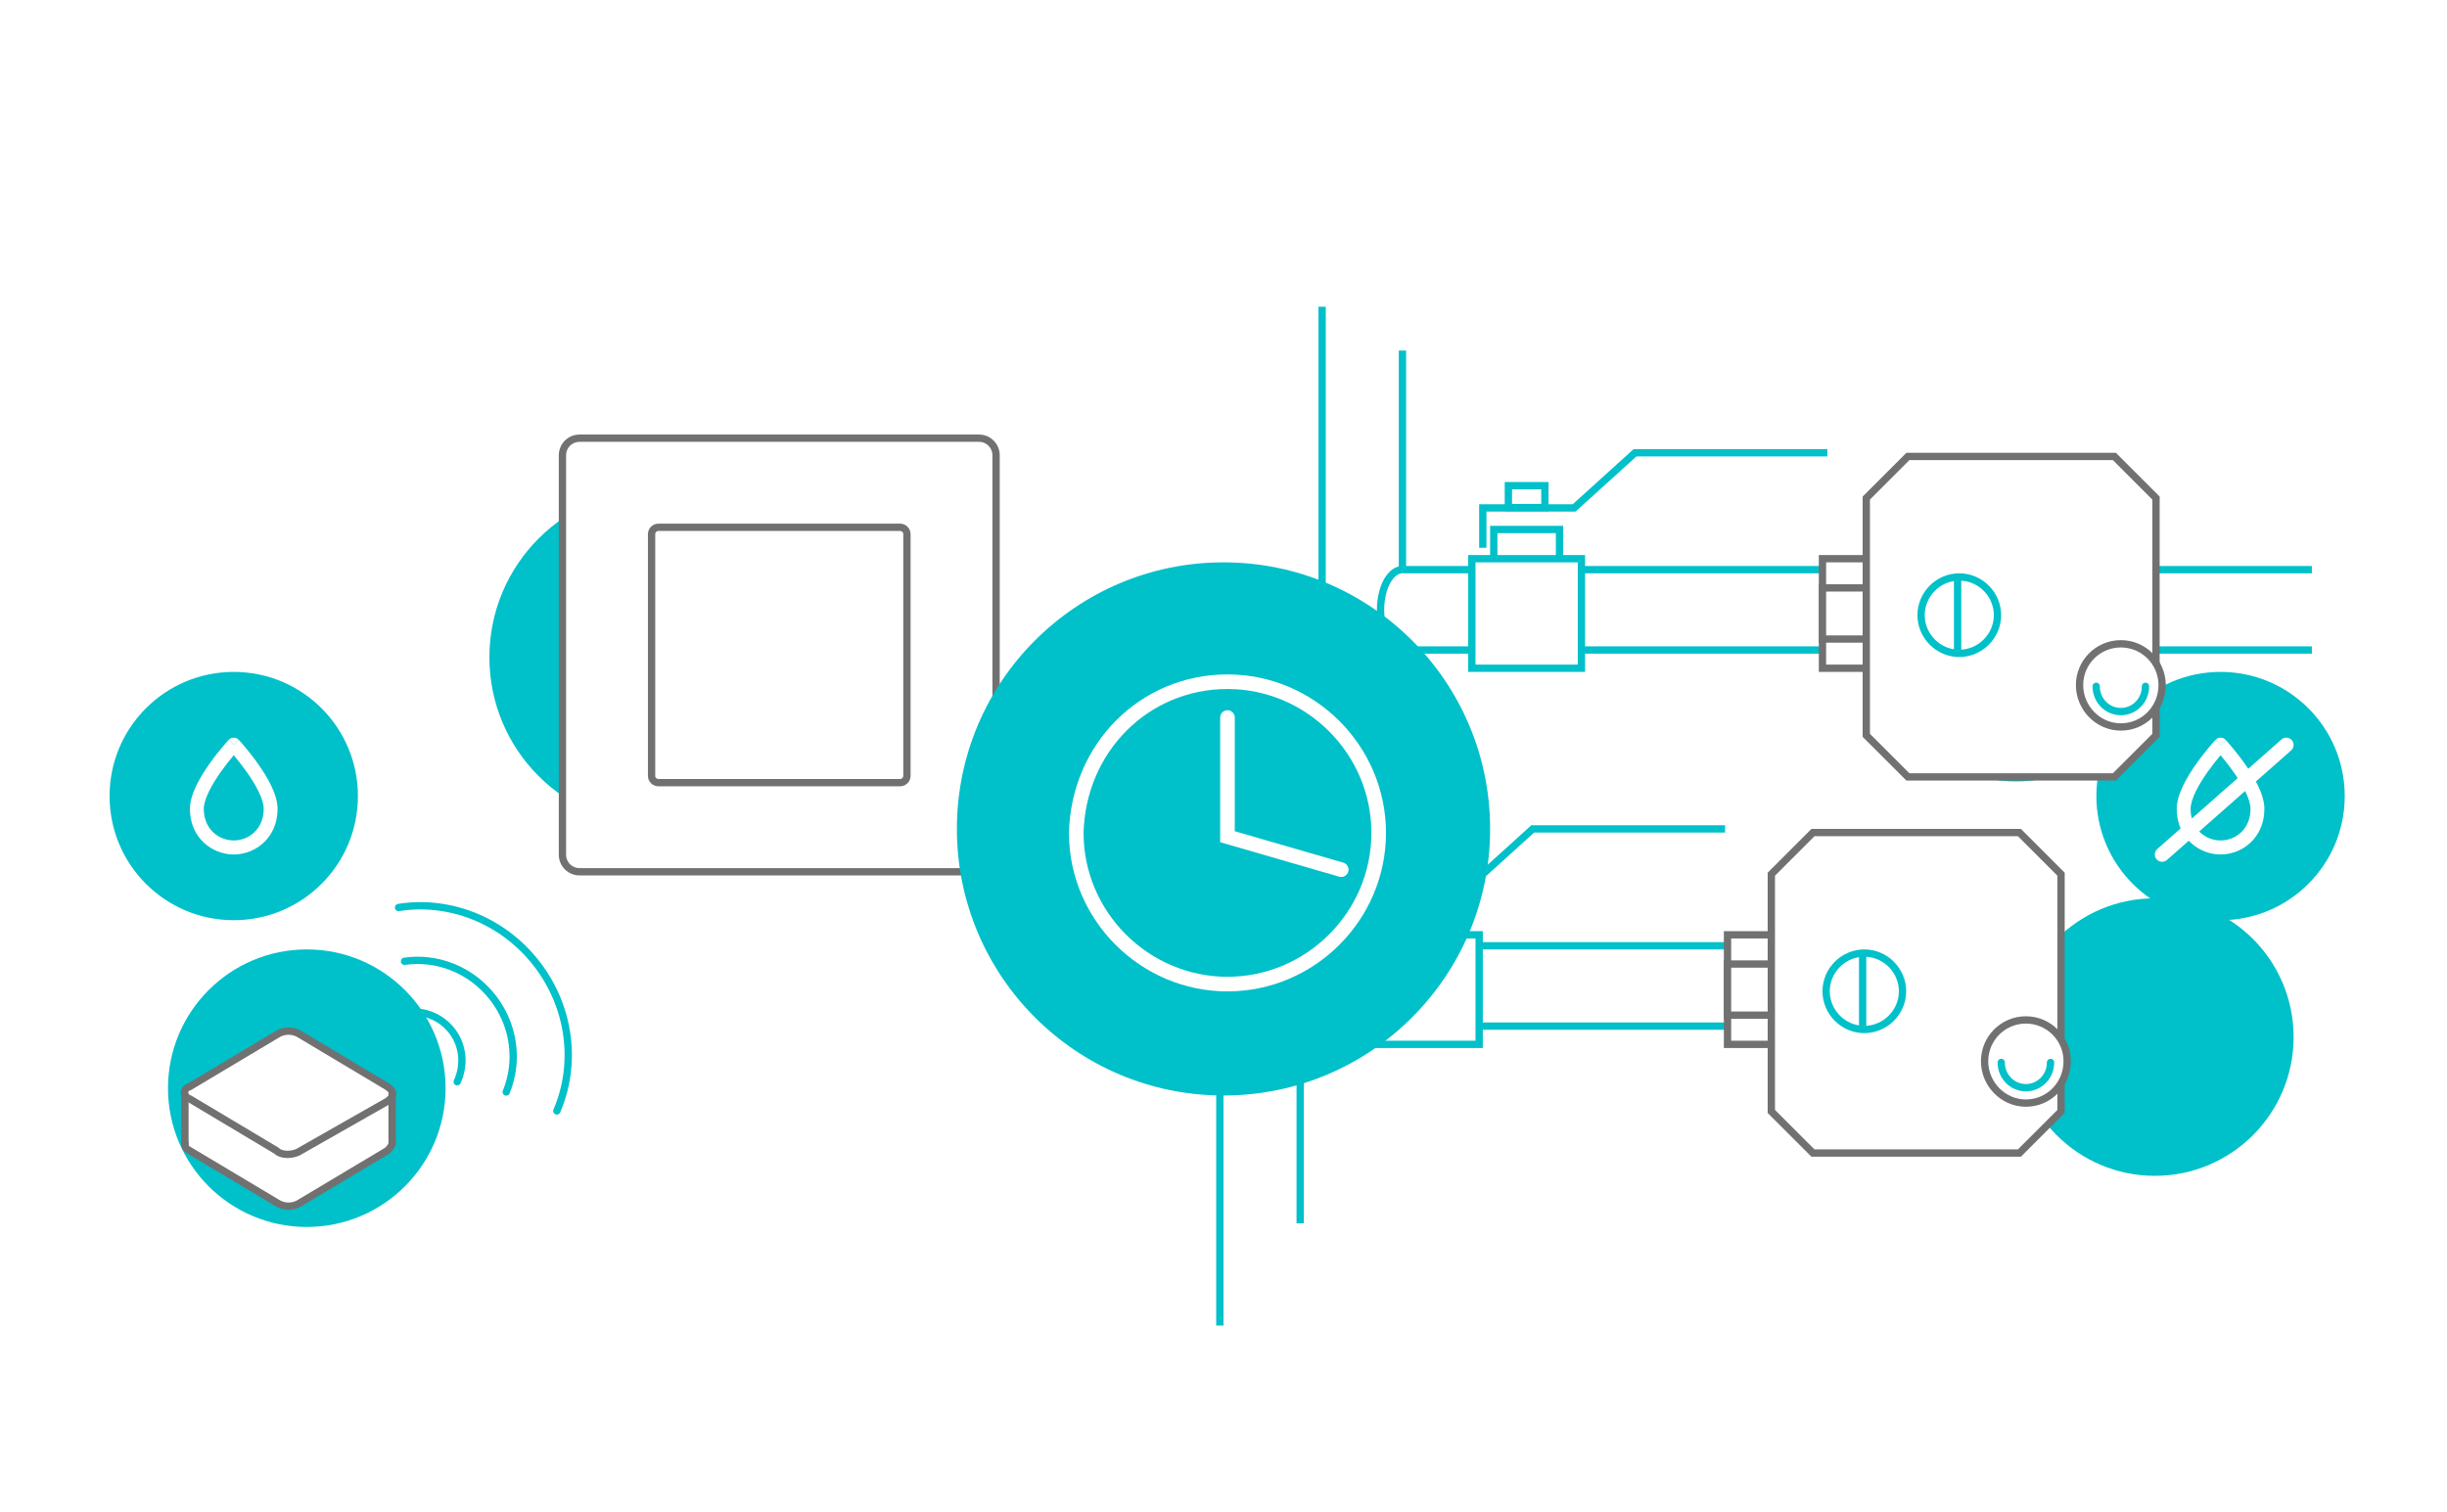 <?xml version="1.0" encoding="UTF-8"?> <svg xmlns="http://www.w3.org/2000/svg" width="335" height="207" viewBox="0 0 335 207" fill="none"> <g clip-path="url(#clip0_2668_28135)"> <g filter="url(#filter0_f_2668_28135)"> <circle cx="295" cy="142" r="19" fill="#00C0C9"></circle> </g> <path d="M294 140.5H178" stroke="#00C0C9"></path> <path d="M294 129.5H178" stroke="#00C0C9"></path> <rect x="192.5" y="118" width="5" height="3" fill="white" stroke="#00C0C9"></rect> <rect x="190.5" y="124" width="9" height="11" fill="white" stroke="#00C0C9"></rect> <rect x="236.5" y="128" width="13" height="15" fill="white" stroke="#717171"></rect> <rect x="187.5" y="128" width="15" height="15" fill="white" stroke="#00C0C9"></rect> <rect x="236.5" y="132" width="13" height="7" fill="white" stroke="#717171"></rect> <path d="M242.5 152.184V119.697L248.197 114H276.466L282.162 119.697V152.184L276.466 157.88H248.197L242.5 152.184Z" fill="white" stroke="#717171"></path> <path d="M255.23 140.961C258.099 140.961 260.461 138.599 260.461 135.73C260.461 132.862 258.099 130.5 255.23 130.5C252.362 130.5 250 132.862 250 135.73C250 138.599 252.362 140.961 255.23 140.961Z" stroke="#00C0C9" stroke-linecap="round" stroke-linejoin="round"></path> <path d="M255 140.5L255 130.5" stroke="#00C0C9"></path> <path d="M277.348 151.041C280.469 151.041 283 148.51 283 145.305C283 142.183 280.469 139.652 277.348 139.652C274.226 139.652 271.695 142.183 271.695 145.305C271.695 148.426 274.226 151.041 277.348 151.041Z" fill="white" stroke="#717171" stroke-linecap="round" stroke-linejoin="round"></path> <path d="M273.974 145.473C273.974 147.413 275.492 148.932 277.348 148.932C279.204 148.932 280.723 147.413 280.723 145.473" fill="white"></path> <path d="M273.974 145.473C273.974 147.413 275.492 148.932 277.348 148.932C279.204 148.932 280.723 147.413 280.723 145.473" stroke="#00C0C9" stroke-linecap="round" stroke-linejoin="round"></path> <path d="M189 126.5V121.046L201.5 121.045L209.831 113.5H236.169" stroke="#00C0C9"></path> <path d="M179 99C179 99 179 116.127 179 117.573C179 117.843 179 118.264 179 118.264C179 118.264 179 118.264 179 118.264L179 118.954L179 129.5" stroke="#00C0C9"></path> <path d="M178 140.5C178 140.5 178 144.399 178 146.898C178 147.363 178 148.09 178 148.09C178 148.09 178 148.09 178 148.09L178 149.283L178 167.5" stroke="#00C0C9"></path> <path d="M167 111.5L167 181.5" stroke="#00C0C9"></path> <path d="M178 140.5C176.343 140.5 175 138.038 175 135C175 131.962 176.343 129.5 178 129.5" stroke="#00C0C9"></path> <g filter="url(#filter1_f_2668_28135)"> <circle cx="42" cy="149" r="19" fill="#00C0C9"></circle> </g> <g filter="url(#filter2_f_2668_28135)"> <circle cx="276" cy="88" r="19" fill="#00C0C9"></circle> </g> <g filter="url(#filter3_f_2668_28135)"> <path d="M113 90C113 102.703 102.703 113 90 113C77.297 113 67 102.703 67 90C67 77.297 77.297 67 90 67C102.703 67 113 77.297 113 90Z" fill="#00C0C9"></path> </g> <path d="M134.029 60H79.335C78.046 60 77 61.045 77 62.335V117.029C77 118.319 78.046 119.365 79.335 119.365H134.029C135.319 119.365 136.365 118.319 136.365 117.029V62.335C136.365 61.045 135.319 60 134.029 60Z" fill="white" stroke="#717171" stroke-linecap="round" stroke-linejoin="round"></path> <path d="M123.228 72.203H90.135C89.62 72.203 89.202 72.621 89.202 73.136V106.229C89.202 106.744 89.62 107.162 90.135 107.162H123.228C123.743 107.162 124.161 106.744 124.161 106.229V73.136C124.161 72.621 123.743 72.203 123.228 72.203Z" fill="white" stroke="#717171" stroke-linecap="round" stroke-linejoin="round"></path> <circle cx="32" cy="109" r="17" fill="#00C0C9"></circle> <path d="M32.693 101.304L32 101.961L31.307 101.304C31.486 101.11 31.737 101 32 101C32.263 101 32.514 101.11 32.693 101.304Z" fill="white"></path> <path fill-rule="evenodd" clip-rule="evenodd" d="M32 101.961C31.307 101.304 31.307 101.304 31.307 101.304L31.302 101.31L31.289 101.323L31.244 101.373C31.204 101.416 31.148 101.479 31.076 101.56C30.933 101.721 30.73 101.954 30.487 102.243C30.002 102.821 29.354 103.628 28.703 104.547C28.055 105.462 27.391 106.505 26.885 107.553C26.389 108.582 26 109.707 26 110.76C26 114.688 29.005 117 32 117C34.995 117 38 114.688 38 110.76C38 109.707 37.611 108.582 37.115 107.553C36.609 106.505 35.945 105.462 35.297 104.547C34.646 103.628 33.998 102.821 33.513 102.243C33.27 101.954 33.067 101.721 32.924 101.56C32.852 101.479 32.796 101.416 32.756 101.373L32.711 101.323L32.698 101.31L32.695 101.306L32.693 101.304C32.693 101.304 32.693 101.304 32 101.961ZM32 103.41L31.935 103.488C31.473 104.038 30.859 104.803 30.247 105.666C29.633 106.533 29.034 107.48 28.592 108.396C28.142 109.33 27.899 110.141 27.899 110.76C27.899 113.519 29.945 115.078 32 115.078C34.056 115.078 36.101 113.519 36.101 110.76C36.101 110.141 35.858 109.33 35.408 108.396C34.966 107.48 34.367 106.533 33.753 105.666C33.141 104.803 32.527 104.038 32.065 103.488L32 103.41Z" fill="white"></path> <circle cx="304" cy="109" r="17" fill="#00C0C9"></circle> <path d="M304.693 101.304L304 101.961L303.307 101.304C303.486 101.11 303.737 101 304 101C304.263 101 304.514 101.11 304.693 101.304Z" fill="white"></path> <path fill-rule="evenodd" clip-rule="evenodd" d="M304 101.961C303.307 101.304 303.307 101.304 303.307 101.304L303.302 101.31L303.289 101.323L303.244 101.373C303.204 101.416 303.148 101.479 303.076 101.56C302.933 101.721 302.73 101.954 302.487 102.243C302.002 102.821 301.354 103.628 300.703 104.547C300.055 105.462 299.391 106.505 298.885 107.553C298.389 108.582 298 109.707 298 110.76C298 114.688 301.005 117 304 117C306.995 117 310 114.688 310 110.76C310 109.707 309.611 108.582 309.115 107.553C308.609 106.505 307.945 105.462 307.297 104.547C306.646 103.628 305.998 102.821 305.513 102.243C305.27 101.954 305.067 101.721 304.924 101.56C304.852 101.479 304.796 101.416 304.756 101.373L304.711 101.323L304.698 101.31L304.695 101.306L304.693 101.304C304.693 101.304 304.693 101.304 304 101.961ZM304 103.41L303.935 103.488C303.473 104.038 302.859 104.803 302.247 105.666C301.633 106.533 301.034 107.48 300.592 108.396C300.142 109.33 299.899 110.141 299.899 110.76C299.899 113.519 301.945 115.078 304 115.078C306.055 115.078 308.101 113.519 308.101 110.76C308.101 110.141 307.858 109.33 307.408 108.396C306.966 107.48 306.367 106.533 305.753 105.666C305.141 104.803 304.527 104.038 304.065 103.488L304 103.41Z" fill="white"></path> <path d="M296 117L313 102" stroke="white" stroke-width="2" stroke-linecap="round"></path> <g clip-path="url(#clip1_2668_28135)"> <rect x="25" y="150" width="29" height="7" fill="white"></rect> <path fill-rule="evenodd" clip-rule="evenodd" d="M53.681 156.545C53.681 156.883 53.351 157.221 53.022 157.558L41.149 164.649C40.16 165.325 38.841 165.325 37.851 164.649L25.979 157.558C25.319 157.221 25.319 156.883 25.319 156.545" fill="white"></path> <path d="M53.681 156.545C53.681 156.883 53.351 157.221 53.022 157.558L41.149 164.649C40.16 165.325 38.841 165.325 37.851 164.649L25.979 157.558C25.319 157.221 25.319 156.883 25.319 156.545" stroke="#717171" stroke-miterlimit="22.926" stroke-linecap="round" stroke-linejoin="round"></path> <path fill-rule="evenodd" clip-rule="evenodd" d="M37.851 157.558L25.978 150.467C24.989 150.13 24.989 149.117 25.978 148.779L37.851 141.688C38.84 141.013 40.159 141.013 41.149 141.688L53.021 148.779C54.01 149.454 54.01 150.13 53.021 150.805L41.149 157.558C40.159 158.234 38.51 158.234 37.851 157.558Z" fill="white" stroke="#717171" stroke-miterlimit="22.926" stroke-linecap="round" stroke-linejoin="round"></path> <path d="M25.319 149.792V156.545" stroke="#717171" stroke-miterlimit="22.926" stroke-linecap="round" stroke-linejoin="round"></path> <path d="M53.681 149.792V156.545" stroke="#717171" stroke-miterlimit="22.926" stroke-linecap="round" stroke-linejoin="round"></path> </g> <path d="M316.5 89L192 89" stroke="#00C0C9"></path> <path d="M316.5 78L192 78" stroke="#00C0C9"></path> <rect x="206.5" y="66.5" width="5" height="3" fill="white" stroke="#00C0C9"></rect> <rect x="204.5" y="72.5" width="9" height="11" fill="white" stroke="#00C0C9"></rect> <rect x="201.5" y="76.5" width="15" height="15" fill="white" stroke="#00C0C9"></rect> <rect x="249.5" y="76.5" width="13" height="15" fill="white" stroke="#717171"></rect> <rect x="249.5" y="80.5" width="13" height="7" fill="white" stroke="#717171"></rect> <path d="M255.5 100.684V68.197L261.197 62.5H289.466L295.162 68.197V100.684L289.466 106.38H261.197L255.5 100.684Z" fill="white" stroke="#717171"></path> <path d="M268.23 89.461C271.099 89.461 273.461 87.099 273.461 84.23C273.461 81.362 271.099 79 268.23 79C265.362 79 263 81.362 263 84.23C263 87.099 265.362 89.461 268.23 89.461Z" stroke="#00C0C9" stroke-linecap="round" stroke-linejoin="round"></path> <path d="M268 89L268 79" stroke="#00C0C9"></path> <path d="M290.348 99.541C293.469 99.541 296 97.01 296 93.805C296 90.683 293.469 88.152 290.348 88.152C287.226 88.152 284.695 90.683 284.695 93.805C284.695 96.926 287.226 99.541 290.348 99.541Z" fill="white" stroke="#717171" stroke-linecap="round" stroke-linejoin="round"></path> <path d="M286.974 93.973C286.974 95.913 288.492 97.432 290.348 97.432C292.204 97.432 293.723 95.913 293.723 93.973" fill="white"></path> <path d="M286.974 93.973C286.974 95.913 288.492 97.432 290.348 97.432C292.204 97.432 293.723 95.913 293.723 93.973" stroke="#00C0C9" stroke-linecap="round" stroke-linejoin="round"></path> <path d="M203 75V69.546L215.5 69.546L223.831 62H250.169" stroke="#00C0C9"></path> <path d="M192 48C192 48 192 52.332 192 55.108C192 55.626 192 56.434 192 56.434C192 56.434 192 56.434 192 56.434L192 57.759L192 78" stroke="#00C0C9"></path> <path d="M192.5 89C192.5 89 192.5 91.022 192.5 92.317C192.5 92.559 192.5 92.936 192.5 92.936C192.5 92.936 192.5 92.936 192.5 92.936L192.5 93.554L192.5 103" stroke="#00C0C9"></path> <path d="M181 42L181 84" stroke="#00C0C9"></path> <path d="M192 89C190.343 89 189 86.538 189 83.5C189 80.462 190.343 78 192 78" stroke="#00C0C9"></path> <path d="M76.234 152.11C78.97 145.763 78.148 137.97 73.445 131.925C68.743 125.881 61.39 123.168 54.566 124.26" stroke="#00C0C9" stroke-miterlimit="60" stroke-linecap="round" stroke-linejoin="round"></path> <path d="M69.304 149.521C69.754 148.434 70.046 147.287 70.178 146.116C70.544 142.86 69.667 139.423 67.461 136.588C64.462 132.734 59.781 130.987 55.378 131.622" stroke="#00C0C9" stroke-miterlimit="60" stroke-linecap="round" stroke-linejoin="round"></path> <path d="M62.593 148.124C63.635 145.875 63.437 143.173 61.845 141.126C60.252 139.079 57.681 138.223 55.245 138.68" stroke="#00C0C9" stroke-miterlimit="60" stroke-linecap="round" stroke-linejoin="round"></path> <circle cx="167.5" cy="113.5" r="36.5" fill="#00C0C9"></circle> <path fill-rule="evenodd" clip-rule="evenodd" d="M168.044 93.343C179.416 93.343 188.746 102.674 188.746 114.045C188.746 125.416 179.416 134.746 168.044 134.746C156.673 134.746 147.343 125.416 147.343 114.045C147.634 102.382 156.673 93.343 168.044 93.343Z" stroke="white" stroke-width="2" stroke-miterlimit="22.926"></path> <path d="M168.044 98.246L168.044 114.568L183.616 119.077" stroke="white" stroke-width="2" stroke-miterlimit="22.926" stroke-linecap="round"></path> </g> <defs> <filter id="filter0_f_2668_28135" x="246" y="93" width="98" height="98" filterUnits="userSpaceOnUse" color-interpolation-filters="sRGB"> <feFlood flood-opacity="0" result="BackgroundImageFix"></feFlood> <feBlend mode="normal" in="SourceGraphic" in2="BackgroundImageFix" result="shape"></feBlend> <feGaussianBlur stdDeviation="15" result="effect1_foregroundBlur_2668_28135"></feGaussianBlur> </filter> <filter id="filter1_f_2668_28135" x="-7" y="100" width="98" height="98" filterUnits="userSpaceOnUse" color-interpolation-filters="sRGB"> <feFlood flood-opacity="0" result="BackgroundImageFix"></feFlood> <feBlend mode="normal" in="SourceGraphic" in2="BackgroundImageFix" result="shape"></feBlend> <feGaussianBlur stdDeviation="15" result="effect1_foregroundBlur_2668_28135"></feGaussianBlur> </filter> <filter id="filter2_f_2668_28135" x="227" y="39" width="98" height="98" filterUnits="userSpaceOnUse" color-interpolation-filters="sRGB"> <feFlood flood-opacity="0" result="BackgroundImageFix"></feFlood> <feBlend mode="normal" in="SourceGraphic" in2="BackgroundImageFix" result="shape"></feBlend> <feGaussianBlur stdDeviation="15" result="effect1_foregroundBlur_2668_28135"></feGaussianBlur> </filter> <filter id="filter3_f_2668_28135" x="27" y="27" width="126" height="126" filterUnits="userSpaceOnUse" color-interpolation-filters="sRGB"> <feFlood flood-opacity="0" result="BackgroundImageFix"></feFlood> <feBlend mode="normal" in="SourceGraphic" in2="BackgroundImageFix" result="shape"></feBlend> <feGaussianBlur stdDeviation="20" result="effect1_foregroundBlur_2668_28135"></feGaussianBlur> </filter> <clipPath id="clip0_2668_28135"> <rect width="335" height="207" fill="white"></rect> </clipPath> <clipPath id="clip1_2668_28135"> <rect width="31" height="26" fill="white" transform="translate(24 140)"></rect> </clipPath> </defs> </svg> 